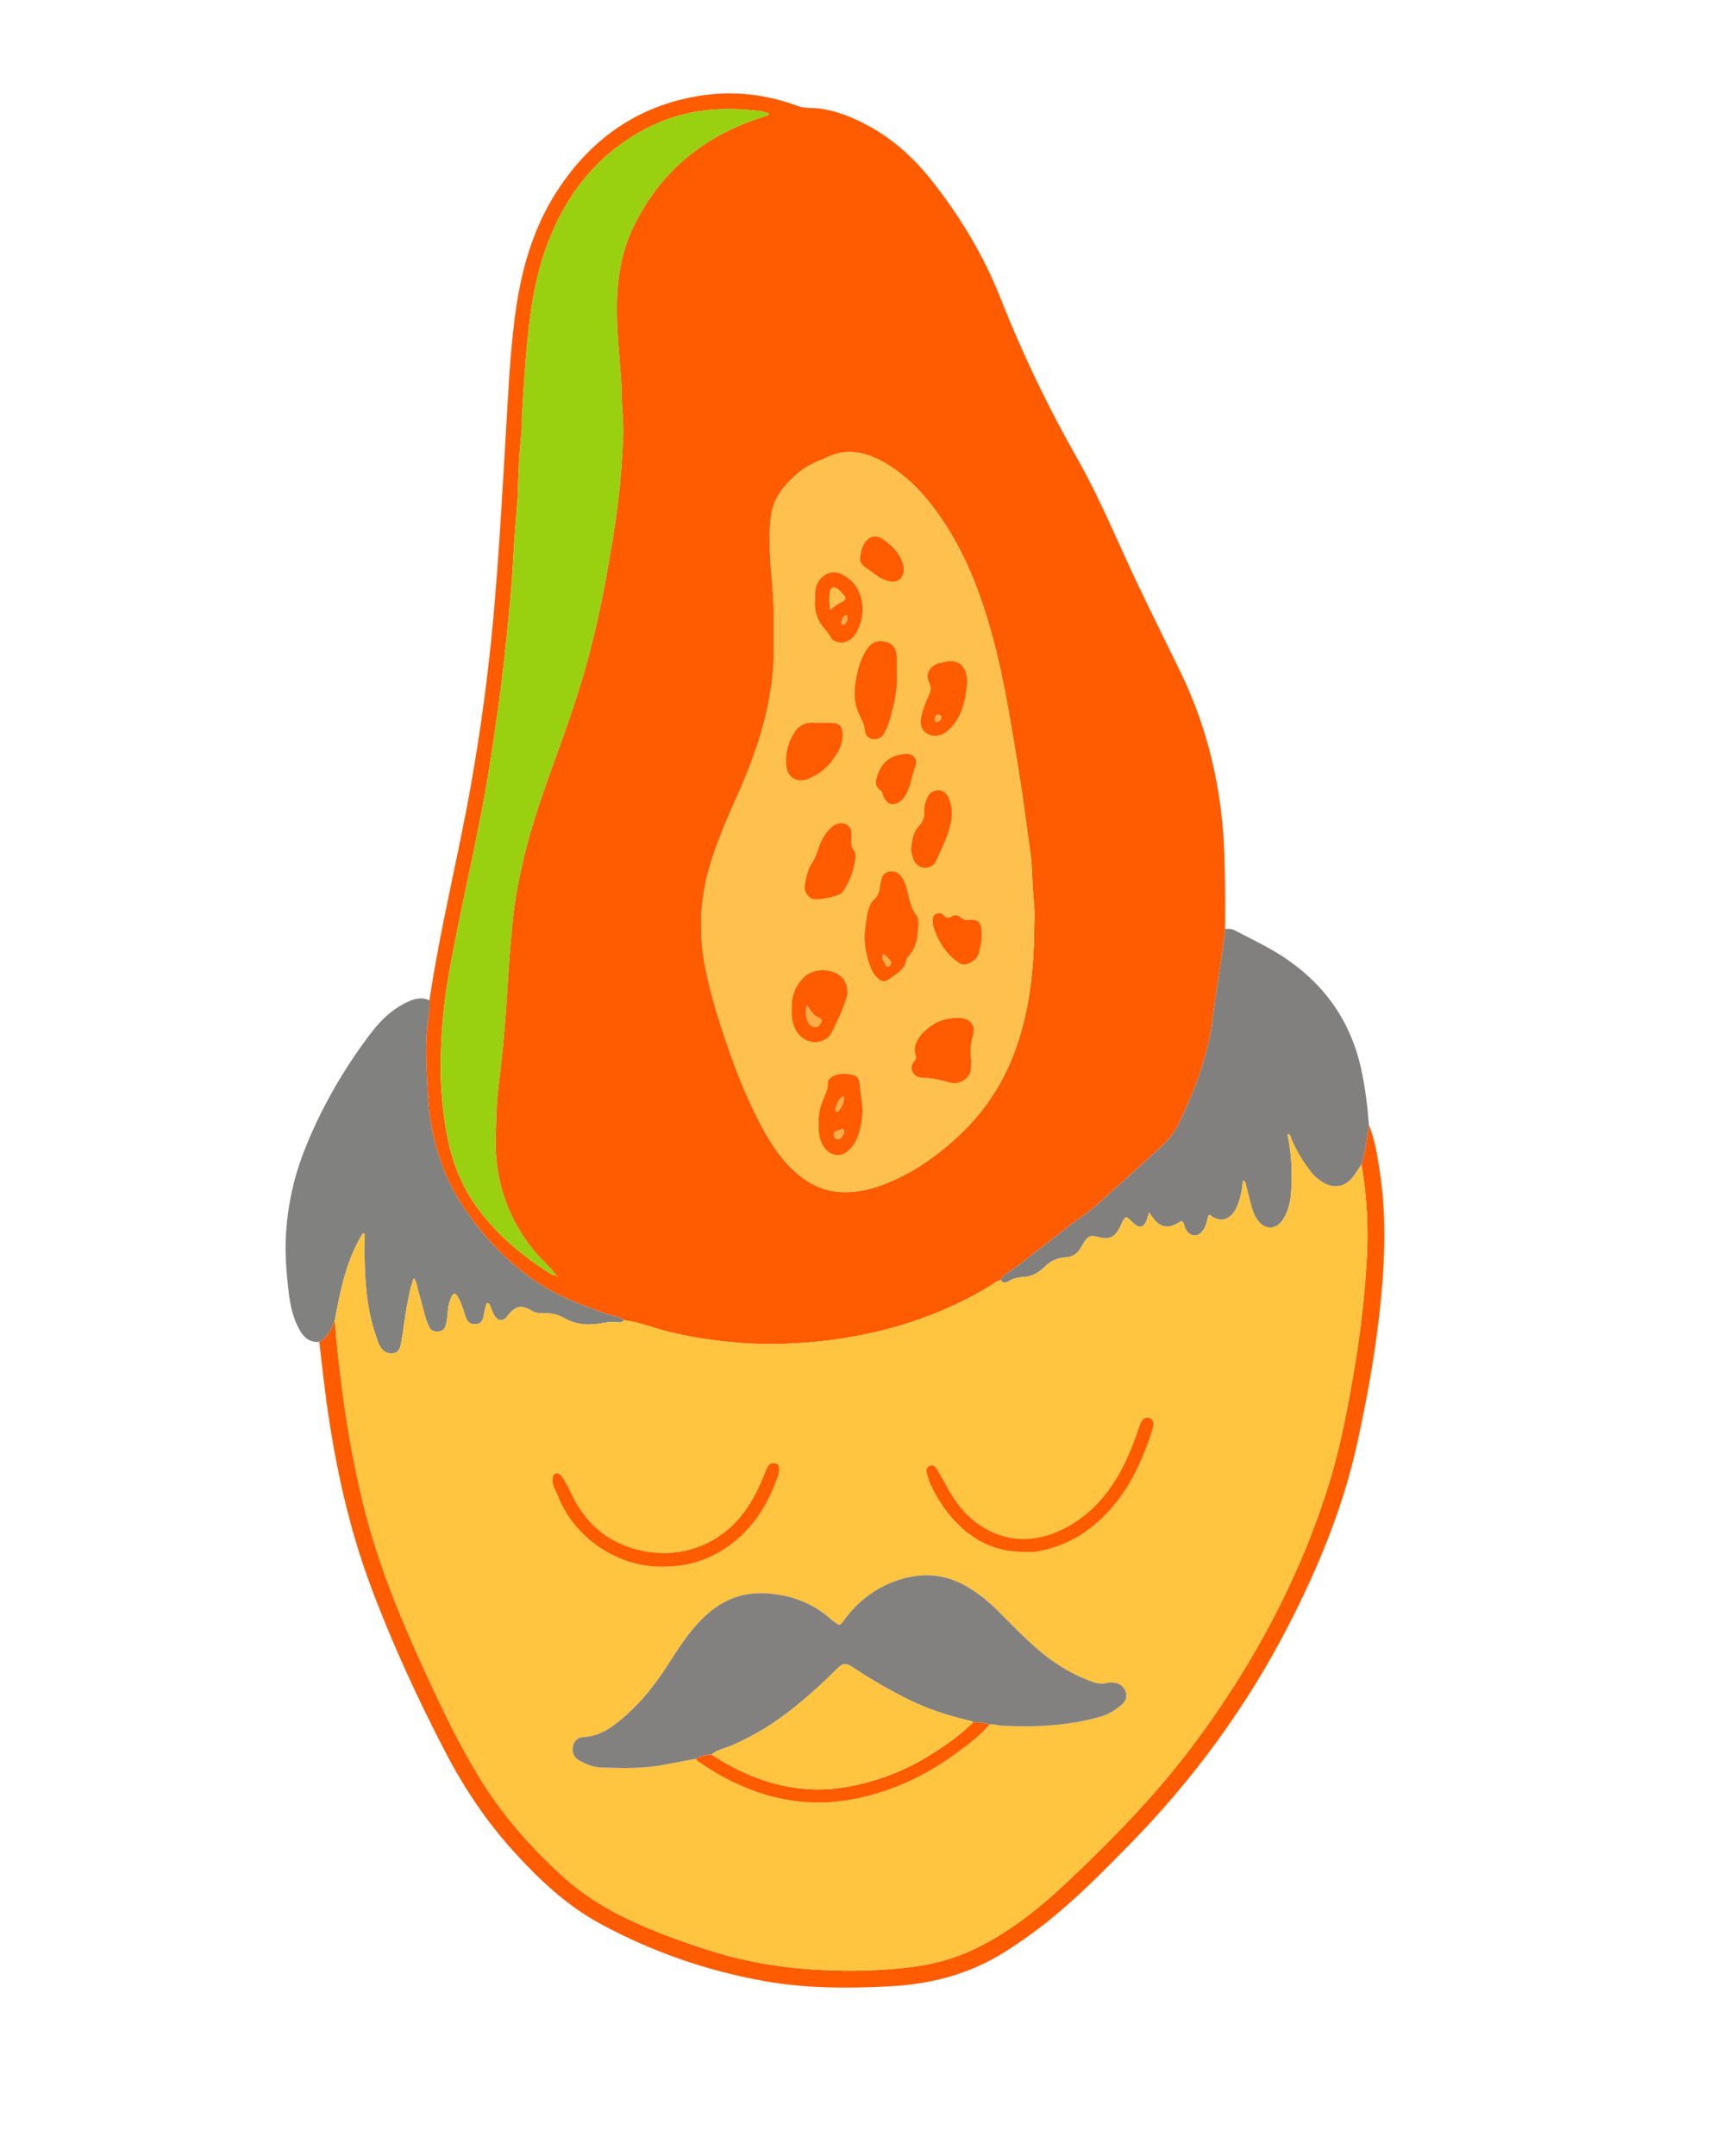 <svg xmlns="http://www.w3.org/2000/svg" id="Capa_1" data-name="Capa 1" viewBox="0 0 1133.66 1428.66"><defs><style>      .cls-1 {        fill: #9acf0f;      }      .cls-1, .cls-2, .cls-3, .cls-4, .cls-5, .cls-6, .cls-7, .cls-8, .cls-9, .cls-10, .cls-11 {        stroke-width: 0px;      }      .cls-2 {        fill: #ffc14d;      }      .cls-3 {        fill: #ffc04d;      }      .cls-4 {        fill: #828180;      }      .cls-5 {        fill: #99d00f;      }      .cls-6 {        fill: #ffc440;      }      .cls-7 {        fill: none;      }      .cls-8 {        fill: #81817f;      }      .cls-9 {        fill: #ffad44;      }      .cls-10 {        fill: #ff5b00;      }      .cls-11 {        fill: #81807f;      }    </style></defs><path class="cls-10" d="M284.72,662.96c7.05-47.68,18.92-94.42,27.35-141.83,6.54-36.82,11.57-73.83,14.95-111.08,3.76-41.42,5.99-82.93,8.44-124.44,1.47-24.94,2.64-49.9,5.77-74.72,3.82-30.27,11.64-59.25,28.59-85.05,22.94-34.91,54.65-56.72,96.37-62.7,21.13-3.03,41.87-.48,61.96,6.83,2.86,1.04,5.67,1.53,8.74,1.57,12.88.18,24.54,4.51,35.92,10.29,17.84,9.07,32.29,21.98,44.61,37.51,19.01,23.95,34.7,49.96,45.92,78.38,14.41,36.52,31.29,71.75,50.7,105.87,15.23,26.77,26.8,55.39,40.02,83.18,9.27,19.49,18.91,38.8,28.36,58.21,18.76,38.53,28,79.34,29.32,122.07.5,16.19.59,32.37.42,48.56-1.87,19.64-5.84,38.99-8.13,58.58-2.92,25.04-11.9,48.31-22.74,70.9-2.63,5.49-6.37,10.1-10.85,14.17-8.25,7.52-16.36,15.21-24.75,22.57-10.2,8.93-19.69,18.7-31.04,26.28-3.31,2.21-6.39,4.77-9.55,7.21-10.09,7.82-20.18,15.64-30.24,23.51-3.9,3.05-8.74,4.95-11.48,9.41-1.08.49-2.26.83-3.24,1.48-10.88,7.15-22.39,13.06-34.34,18.2-33.39,14.37-68.43,21.17-104.58,22.63-10.94.44-21.91.14-32.89-.78-14.94-1.26-29.65-3.49-44.2-6.97-10.26-2.46-20.09-6.59-30.64-7.93-1.15-1.24-2.72-1.73-4.24-2.1-9.14-2.28-17.82-5.86-26.57-9.26-14.08-5.47-27.06-13.01-38.68-22.55-14.74-12.1-27.14-26.3-37.66-42.38-12.23-18.7-18.78-39.05-21.67-60.96-1.18-8.95-1.28-17.94-1.75-26.9-.5-9.74-.61-19.52.27-29.33.55-6.12,1.98-12.22,1.53-18.44ZM368.85,845.11c.04.18.03.39.12.53.06.09.39.12.4.09.15-.34-.06-.54-.57-.58-4.75-6.16-10.77-11.16-15.61-17.28-14.29-18.05-22.47-38.32-24.26-61.35-.67-8.62-.1-17.11.04-25.68.19-11.82,1.89-23.48,3.19-35.14,1.71-15.26,2.98-30.57,3.9-45.85,1.04-17.12,2.18-34.2,3.99-51.26,1.48-13.89,4.2-27.56,7.46-41.11,7.16-29.75,18.47-58.14,28.53-86.94,5.73-16.39,10.95-32.94,15.29-49.74,3.94-15.24,7.3-30.62,10.12-46.11,3.22-17.64,6.31-35.28,8.42-53.1,1.65-13.88,2.6-27.78,3.25-41.72.47-10.21-1-20.33-1.12-30.51-.03-2.6-.06-5.2-.24-7.79-1.37-19.46-3.67-38.83-2.43-58.46.89-14.16,3.69-27.79,9.57-40.51,17.81-38.51,47.84-63.1,88.17-75.49,1.07-.33,2.46-.18,2.44-2.17-1.87-.44-3.77-1.07-5.73-1.31-12.3-1.49-24.56-1.97-36.97-.4-16.77,2.12-32.17,7.68-46.44,16.46-29.18,17.96-47.78,44.2-58.93,76.14-5.87,16.84-8.97,34.23-10.93,51.94-2.15,19.44-3.36,38.93-4.53,58.43-.2,3.39.11,6.82-.26,10.19-1.33,12.11-2,24.25-2.24,36.42-.03,1.4,0,2.8-.1,4.2-1.12,15.31-2.5,30.61-3.32,45.94-.64,11.95-1.71,23.89-2.87,35.77-1.88,19.21-3.85,38.43-6.49,57.58-2.07,15-4.3,29.98-6.7,44.92-3.04,18.87-6.76,37.64-10.7,56.35-5.59,26.51-11.34,52.98-16.02,79.67-3.01,17.13-4.5,34.4-5.07,51.72-.56,16.77.74,33.53,3.54,50.07,2.92,17.25,8.49,33.6,18.49,48.24,13.44,19.67,31.19,34.61,51.17,47.14,1.05.66,2.18.98,3.42.7ZM685.71,611.21c.64-7.53-.93-18.25-1.33-29.01-.23-6.17-.54-12.38-1.44-18.47-1.94-13-3.53-26.04-5.45-39.04-2.73-18.52-5.91-36.97-9.13-55.4-2.78-15.88-6.16-31.68-10.36-47.28-7.94-29.49-18.8-57.67-36.84-82.61-9.2-12.71-19.94-23.94-33.56-32.06-13.01-7.75-26.44-11.12-40.81-3.57-.71.37-1.45.69-2.2.96-10.49,3.75-18.81,10.58-25.61,19.09-3.57,4.47-6.24,9.79-7.36,15.56-1.46,7.48-1.26,15.09-1.24,22.68.03,10.98,1.5,21.87,2.15,32.81.74,12.56.34,25.18.43,37.77.07,10.21-1.18,20.31-3,30.31-4.13,22.71-12.05,44.19-21.5,65.19-6.54,14.55-12.84,29.22-17.52,44.52-7.04,22.99-8,46.2-3.16,69.73,3.34,16.24,8.17,32.03,13.47,47.73,6.72,19.9,14.43,39.36,24.46,57.82,6.31,11.61,13.73,22.47,24.13,30.96,8.47,6.91,17.96,10.84,29.03,11.16,10.02.29,19.41-2.11,28.55-5.73,18.25-7.22,34.03-18.39,48.27-31.68,18.3-17.08,31.26-37.74,39.06-61.53,8.16-24.88,10.89-50.57,10.98-79.91Z"></path><path class="cls-8" d="M284.72,662.96c.46,6.22-.97,12.32-1.53,18.44-.89,9.81-.78,19.6-.27,29.33.46,8.96.56,17.94,1.75,26.9,2.89,21.91,9.44,42.25,21.67,60.96,10.51,16.08,22.92,30.28,37.66,42.38,11.62,9.54,24.6,17.07,38.68,22.55,8.75,3.4,17.43,6.98,26.57,9.26,1.52.38,3.09.87,4.24,2.1-.99,1.7-2.57,1.61-4.21,1.43-2.99-.32-5.98-.19-8.93.39-9.03,1.77-17.83,1.64-26.1-3.04-3.91-2.21-8.05-3.39-12.58-3.32-3.22.05-6.68-.03-9.34-1.72-6.67-4.22-11.26-2.69-15.87,3.47-3.25,4.36-6.63,3.53-9.3-1.22-.77-1.37-1.08-3-1.77-4.43-.54-1.12-.53-2.87-2.8-2.78-1.03,2.96-1.47,6.07-2.11,9.16-.55,2.66-2.1,4.73-5.3,4.81-2.94.08-5.03-1.17-6.14-3.85-.68-1.65-1.12-3.41-1.67-5.12-1.1-3.43-2.39-6.78-4.29-9.86-1.23-1.99-2.53-1.81-3.51.13-1.73,3.43-2.59,7.14-2.76,10.94-.13,2.82-.62,5.56-1.25,8.27-.61,2.6-2.33,4.1-5.06,4.32-2.61.21-4.8-.49-5.96-3.03-.91-1.99-1.81-4.01-2.41-6.1-1.65-5.75-3.01-11.58-4.75-17.3-.86-2.83-.87-6.01-3.05-8.93-.84,2.57-1.69,4.6-2.16,6.72-1.73,7.78-3.24,15.6-4.26,23.51-.61,4.73-1.38,9.46-2.32,14.14-.53,2.61-1.73,4.96-4.86,5.37-3.24.43-5.98-.56-7.87-3.25-1.02-1.45-1.87-3.1-2.45-4.78-1.43-4.15-2.84-8.31-3.93-12.56-3.19-12.42-4.18-25.14-4.68-37.89-.27-6.9-.05-13.82-.05-20.73-.42-.07-.85-.14-1.27-.21-10.87,17.71-14.88,37.72-18.55,57.84-2.35,5.46-4.44,11.1-10.24,14.05-6.53.58-10.45-3.05-13.32-8.33-3.99-7.32-5.84-15.34-6.84-23.47-1.68-13.68-2.82-27.38-1.85-41.24,1.3-18.5,5.18-36.3,11.99-53.56,10.85-27.52,25.35-52.95,43.11-76.56,4.22-5.6,8.8-10.87,14.32-15.27,3.78-3.01,7.84-5.49,12.28-7.4,4.4-1.89,8.78-2.65,13.32-.54Z"></path><path class="cls-11" d="M663.37,848.25c2.74-4.46,7.59-6.36,11.49-9.4,10.06-7.86,20.15-15.68,30.24-23.51,3.15-2.44,6.24-5,9.55-7.21,11.35-7.59,20.84-17.35,31.04-26.28,8.4-7.35,16.5-15.05,24.75-22.57,4.47-4.07,8.21-8.68,10.85-14.17,10.84-22.59,19.82-45.86,22.74-70.9,2.29-19.6,6.26-38.94,8.13-58.58,2.21-.13,4.37-.13,6.42.95,8.3,4.38,16.8,8.41,24.91,13.11,31.36,18.15,51.77,44.4,59.25,80.3,2.45,11.77,3.94,23.6,4.79,35.56-1.16,8.81-2.31,17.63-4.92,26.17-1.78,2.64-3.44,5.37-5.35,7.91-5.38,7.15-12.99,8.56-20.54,3.81-2.53-1.59-4.93-3.39-6.84-5.77-5.52-6.89-10.14-14.32-13.6-22.46-.59-1.38-.61-3.11-2.4-3.9-.05.67-.23,1.29-.11,1.84,2.67,11.99,2.85,24.15,2.22,36.32-.35,6.83-1.84,13.49-5.76,19.25-4.39,6.45-11.86,6.46-16.35.1-1.96-2.77-3.39-5.88-4.24-9.2-1.23-4.83-2.44-9.66-3.66-14.48-.28-1.09-.14-2.5-2.04-2.53-.37,6-1.58,11.81-4.01,17.35-3.22,7.35-10.04,11.52-17.69,5.29-.18-.14-.67.1-1.09.18-.85,3.24-1.35,6.65-3.26,9.52-3.65,5.47-9.19,5.04-12.08-.86-.77-1.57-.6-3.62-2.64-4.89-3.55,2.2-7.3,4.64-11.97,3.32-4.52-1.27-6.68-5.28-9.47-8.94-.52,1.87-.79,3.24-1.28,4.54-2.21,5.84-5.16,6.41-9.67,1.92-4.4-4.38-4.55-4.36-7.29,1.06-.45.89-.85,1.8-1.32,2.69-3.46,6.54-7.01,8.06-14.15,6.06-4.91-1.38-6.73-.69-9.44,3.62-.64,1.01-1.24,2.05-1.82,3.1-2.28,4.16-5.56,6.5-10.5,6.78-4.87.28-9.2,2.02-12.91,5.53-3.92,3.71-8.29,7.05-14.03,7.36-3.86.21-7.48.87-10.81,2.98-1.88,1.19-3.79,1.27-5.15-.95Z"></path><path class="cls-10" d="M902.62,771.71c2.61-8.54,3.76-17.35,4.92-26.17,3.97,9.92,5.63,20.39,7.22,30.85,4.14,27.27,3.56,54.65,1.01,81.99-3.09,33.09-8.84,65.76-16,98.21-9.33,42.3-25.65,81.92-45.38,120.3-27.64,53.78-62.91,102.02-105.18,145.18-17.63,18-35.32,35.96-55.07,51.72-9.08,7.24-18.54,13.92-28.38,20.09-23.14,14.5-48.62,21.11-75.62,22.52-27.61,1.44-55.23,1.48-82.56-3.31-38.49-6.75-75.03-19.45-109.42-38.03-22.46-12.14-40.76-29.42-57.76-48.19-17.97-19.84-32.74-41.9-45.05-65.59-18.64-35.86-35.58-72.51-49.69-110.4-14.58-39.17-23.34-79.76-29.09-121.05-1.88-13.46-3.26-27-4.86-40.5,5.8-2.94,7.89-8.59,10.24-14.05,1.44,18.49,3.59,36.88,6.16,55.26,2.93,20.95,6.89,41.69,11.71,62.26,6.25,26.68,15.2,52.5,25.6,77.84,6.9,16.82,14.47,33.34,22.16,49.81,9.05,19.38,18.65,38.48,29.74,56.8,15.04,24.82,33.92,46.43,55.29,65.9,13.08,11.91,27.93,21.36,43.89,28.91,17.89,8.46,36.5,15.09,55.38,21.05,26.29,8.3,53.24,12.02,80.66,12.8,16.77.48,33.51-.1,50.22-2.08,15.22-1.8,29.78-5.58,43.57-12.25,22.55-10.91,42-26.27,60.09-43.25,18.36-17.23,36.23-35,53.15-53.69,16.12-17.8,30.93-36.64,44.61-56.31,33.03-47.53,59.26-98.53,76.58-153.91,6.56-20.97,10.96-42.47,14.86-64.06,3.12-17.25,5.8-34.57,7.7-52.03,1.4-12.9,2.52-25.8,3.05-38.74.79-19.39-.45-38.7-3.75-57.86Z"></path><path class="cls-6" d="M902.62,771.71c3.3,19.15,4.54,38.46,3.75,57.86-.52,12.94-1.65,25.85-3.05,38.74-1.9,17.45-4.58,34.78-7.7,52.03-3.9,21.59-8.3,43.09-14.86,64.06-17.31,55.38-43.55,106.38-76.58,153.91-13.67,19.67-28.49,38.51-44.61,56.31-16.93,18.69-34.79,36.47-53.15,53.69-18.09,16.97-37.54,32.34-60.09,43.25-13.79,6.67-28.35,10.45-43.57,12.25-16.71,1.98-33.45,2.56-50.22,2.08-27.42-.78-54.38-4.5-80.66-12.8-18.88-5.96-37.49-12.59-55.38-21.05-15.96-7.54-30.81-16.99-43.89-28.91-21.37-19.47-40.26-41.08-55.29-65.9-11.1-18.32-20.7-37.43-29.74-56.8-7.69-16.46-15.26-32.99-22.16-49.81-10.4-25.34-19.35-51.16-25.6-77.84-4.82-20.57-8.77-41.31-11.71-62.26-2.57-18.37-4.72-36.77-6.16-55.26,3.67-20.12,7.68-40.12,18.55-57.83.42.07.85.14,1.27.21,0,6.91-.22,13.83.05,20.73.5,12.75,1.49,25.47,4.68,37.89,1.09,4.24,2.5,8.41,3.93,12.56.58,1.68,1.42,3.33,2.45,4.78,1.89,2.69,4.63,3.67,7.87,3.25,3.13-.41,4.34-2.76,4.86-5.37.94-4.68,1.71-9.4,2.32-14.14,1.02-7.91,2.54-15.73,4.26-23.51.47-2.12,1.32-4.16,2.16-6.72,2.17,2.92,2.19,6.1,3.05,8.93,1.73,5.72,3.1,11.55,4.75,17.3.6,2.09,1.5,4.11,2.41,6.1,1.16,2.53,3.35,3.24,5.96,3.03,2.73-.22,4.46-1.72,5.06-4.32.63-2.71,1.12-5.45,1.25-8.27.18-3.8,1.04-7.52,2.76-10.94.98-1.94,2.28-2.12,3.51-.13,1.9,3.08,3.19,6.43,4.29,9.86.55,1.71.99,3.47,1.67,5.12,1.11,2.68,3.19,3.93,6.14,3.85,3.2-.08,4.75-2.15,5.3-4.81.64-3.09,1.08-6.2,2.11-9.16,2.27-.09,2.26,1.66,2.8,2.78.68,1.43,1,3.06,1.77,4.43,2.67,4.75,6.04,5.58,9.3,1.22,4.61-6.17,9.2-7.69,15.87-3.47,2.66,1.68,6.12,1.77,9.34,1.72,4.52-.07,8.67,1.11,12.58,3.32,8.27,4.67,17.07,4.81,26.1,3.04,2.95-.58,5.93-.72,8.93-.39,1.64.18,3.22.27,4.21-1.43,10.55,1.34,20.38,5.47,30.64,7.93,14.56,3.48,29.27,5.71,44.2,6.97,10.98.93,21.95,1.22,32.89.78,36.14-1.46,71.18-8.26,104.58-22.63,11.95-5.14,23.46-11.06,34.34-18.2.98-.64,2.16-.99,3.24-1.48,1.36,2.21,3.27,2.13,5.15.94,3.33-2.1,6.95-2.77,10.81-2.98,5.73-.31,10.11-3.65,14.03-7.36,3.71-3.51,8.04-5.25,12.91-5.53,4.93-.28,8.22-2.62,10.5-6.78.57-1.05,1.18-2.09,1.82-3.1,2.72-4.31,4.54-5,9.44-3.62,7.14,2,10.7.48,14.15-6.06.47-.88.87-1.8,1.32-2.69,2.74-5.42,2.89-5.44,7.29-1.06,4.51,4.49,7.46,3.92,9.67-1.92.49-1.29.76-2.67,1.28-4.54,2.79,3.66,4.95,7.67,9.47,8.94,4.67,1.31,8.42-1.12,11.97-3.32,2.05,1.26,1.87,3.32,2.64,4.89,2.9,5.9,8.44,6.33,12.08.86,1.92-2.87,2.42-6.29,3.26-9.52.42-.08.92-.32,1.09-.18,7.65,6.23,14.47,2.06,17.69-5.29,2.43-5.54,3.63-11.35,4.01-17.35,1.9.04,1.77,1.44,2.04,2.53,1.22,4.83,2.43,9.66,3.66,14.48.85,3.33,2.28,6.43,4.24,9.2,4.49,6.36,11.96,6.36,16.35-.1,3.91-5.76,5.41-12.42,5.76-19.25.63-12.17.45-24.33-2.22-36.32-.12-.55.06-1.17.11-1.84,1.79.79,1.81,2.52,2.4,3.9,3.46,8.14,8.08,15.57,13.6,22.46,1.9,2.38,4.31,4.17,6.84,5.77,7.54,4.74,15.16,3.34,20.54-3.81,1.91-2.54,3.57-5.27,5.35-7.91ZM655.96,1142.88c2.84-.43,5.53.71,8.3.84,22.04,1.03,43.92.18,65.3-5.99,5.26-1.52,9.88-4.33,13.98-7.91,2.54-2.22,3.95-5.08,2.7-8.58-1.26-3.52-3.84-5.56-7.54-5.99-1.57-.18-3.27-.29-4.78.1-4.35,1.12-8.36-.1-12.24-1.62-12.18-4.79-23.14-11.58-33.11-20.1-9.9-8.46-18.79-17.92-28.03-27.04-5.44-5.37-11.38-10.04-17.83-14.07-15.89-9.91-32.61-10.87-49.94-4.37-13.67,5.13-24.63,13.8-33.18,25.6-2.82,3.88-2.85,3.86-6.9.82-.48-.36-1.01-.66-1.45-1.06-9.57-8.71-20.89-14.13-33.49-16.35-12.56-2.21-25.03-1.84-36.8,4.26-9.45,4.9-16.77,12.15-23.3,20.31-5.75,7.18-10.59,15.01-15.6,22.71-7.54,11.61-15.97,22.49-26.32,31.73-8.38,7.49-17.03,14.53-29.14,15.09-3.85.18-6.21,2.97-6.85,6.52-.68,3.77.99,7.41,4.94,9.37,4.28,2.13,8.76,4.11,13.62,4.27,13.97.45,27.95.86,41.8-1.81,7.03-1.36,14.08-2.65,21.12-3.97.75,1.25,1.99,1.9,3.15,2.7,10.55,7.29,21.79,13.28,33.76,17.88,23.93,9.2,48.46,10.76,73.37,4.95,23.02-5.37,43.94-15.47,62.88-29.55,7.65-5.69,15.43-11.28,21.58-18.73ZM678.12,1028.46c2.79,0,5.65.38,8.37-.06,21.99-3.52,39.26-15,53.02-32.08,11.43-14.19,18.6-30.62,24.19-47.8.49-1.5.81-3.09.93-4.66.16-1.97-.69-3.47-2.72-4.12-2.03-.66-3.55.21-4.71,1.7-1.11,1.43-1.56,3.19-2.15,4.9-4.01,11.5-8.35,22.86-14.76,33.31-9.63,15.72-22.2,28.22-39.35,35.48-17.98,7.6-35.39,6.43-51.75-4.64-9.31-6.3-15.84-15.07-21.21-24.78-2.32-4.19-4.64-8.38-7.12-12.47-.98-1.62-2.61-2.67-4.6-1.75-1.85.86-2.47,2.5-1.89,4.49.61,2.1,1.05,4.28,1.92,6.27,5.02,11.47,11.87,21.66,21.18,30.17,11.54,10.56,25.04,16.02,40.66,16.04ZM439.34,1038.3c22.62.21,40.07-8.86,52.98-21.39,11.03-10.71,18.36-24.01,23.38-38.55.53-1.54.81-3.07.77-4.69-.04-1.65-.06-3.37-2.11-3.76-1.78-.34-3.75-.45-4.87,1.33-1.05,1.67-1.87,3.52-2.59,5.37-3.16,8.22-6.98,16.06-11.99,23.37-17.92,26.14-49.3,35.63-78.77,25.1-16.27-5.81-28.18-17.03-36.02-32.47-2.35-4.63-4.4-9.41-7.41-13.67-1.08-1.52-2.37-3.05-4.38-2.35-2.05.71-1.89,2.75-1.94,4.59-.12,3.82,2.14,6.79,3.43,10.1,11.1,28.55,40.21,47.48,69.52,47.03Z"></path><path class="cls-2" d="M685.71,611.21c-.09,29.34-2.82,55.03-10.98,79.91-7.8,23.79-20.76,44.45-39.06,61.53-14.24,13.29-30.02,24.45-48.27,31.68-9.14,3.62-18.53,6.02-28.55,5.73-11.07-.33-20.55-4.25-29.03-11.16-10.41-8.49-17.82-19.35-24.13-30.96-10.03-18.46-17.75-37.92-24.46-57.82-5.3-15.7-10.13-31.49-13.47-47.73-4.83-23.53-3.87-46.73,3.16-69.73,4.68-15.31,10.97-29.97,17.52-44.52,9.44-20.99,17.36-42.47,21.5-65.19,1.82-10,3.07-20.1,3-30.31-.09-12.59.31-25.22-.43-37.77-.64-10.93-2.11-21.82-2.15-32.81-.02-7.58-.22-15.19,1.24-22.68,1.12-5.77,3.79-11.09,7.36-15.56,6.81-8.51,15.13-15.34,25.61-19.09.75-.27,1.49-.59,2.2-.96,14.37-7.55,27.8-4.17,40.81,3.57,13.63,8.12,24.37,19.35,33.56,32.06,18.05,24.94,28.9,53.12,36.84,82.61,4.2,15.6,7.58,31.39,10.36,47.28,3.22,18.43,6.4,36.87,9.13,55.4,1.91,13,3.51,26.04,5.45,39.04.91,6.1,1.21,12.3,1.44,18.47.4,10.76,1.98,21.48,1.33,29.01ZM608.72,614.95c.47-3.1.36-6.49-1.41-8.73-4.3-5.46-4.52-12.11-6.43-18.27-.41-1.33-.87-2.66-1.47-3.91-2.44-5.1-5.47-7.14-9.58-6.52-3.7.55-5.53,3.08-6.26,8.99-.47,3.8-1.25,7.28-4.45,9.97-1.61,1.35-2.42,3.54-3.17,5.67-1.42,4.01-1.63,8.16-2.25,12.29-1.38,9.15.14,17.82,3.32,26.32,1.13,3.01,2.72,5.76,5.25,7.89,2.25,1.89,4.38,2.29,6.98.45,5.02-3.55,10.77-6.35,11.75-13.44.1-.69.83-1.35,1.36-1.93,4.92-5.33,6.02-11.94,6.36-18.77ZM594.48,445.7c0-4.14.22-7.95-.05-11.71-.39-5.27-3.62-8.22-8.77-8.96-5.3-.76-8.79,1.71-11.4,5.91-2.54,4.09-4.34,8.54-5.47,13.2-2.32,9.58-3.78,19.18.47,28.65,1.69,3.76,3.82,7.24,4.15,11.62.2,2.73,2.14,5.21,5.46,5.52,3.06.28,5.53-.94,7.06-3.56,1.3-2.23,2.62-4.55,3.32-7.01,3.17-11.11,6.2-22.26,5.24-33.66ZM643.89,702.91c-.89-5.2-.59-11.09,1.24-17.13,1.82-6.04-1.95-10.65-8.21-11.07-9.46-.64-17.72,2.46-24.38,9.11-4.32,4.32-7.59,9.39-5.4,16.03.55,1.67-.32,2.66-1.22,3.71-3.95,4.64.01,10.65,5.3,10.66,6.49.01,12.55,1.67,18.71,3.27,5.03,1.3,9.65-.84,12.48-4.98,1.86-2.72,1.13-5.77,1.48-9.6ZM524.87,668.92c-.35,4.51.32,9.38,2.77,13.92,5.34,9.89,19.42,10.73,24.18.65,3.41-7.24,7.2-14.52,9.35-22.37.21-.77.59-1.53.61-2.3.16-5.03-1.09-9.57-5.39-12.61-7-4.94-18.1-4.03-23.66,1.66-5.73,5.88-8.2,12.53-7.87,21.05ZM542.76,744.34c-.11,4.73.06,9.29,2.13,13.58,3.51,7.26,12.09,11.33,19.29,2.98,1.32-1.53,2.47-3.11,3.36-4.93,2.57-5.29,3.59-10.94,4.15-16.74.66-6.85-1.29-13.47-1.65-20.24-.13-2.5-1-5.63-3.79-6.36-4.83-1.27-9.86-1.78-14.5.93-1.59.93-2.95,2.37-2.87,4.31.15,4-1.7,7.37-3.13,10.84-2.1,5.07-3.26,10.26-2.98,15.64ZM564.51,555.31c-.16-1.87.34-4.12-.71-6.17-2.16-4.24-8.01-4.86-12.34-1.15-4.18,3.59-6.77,8.31-8.61,13.44-1.28,3.56-2.3,7.25-4.47,10.39-2.92,4.24-3.76,9.18-4.8,14-.93,4.31,1.19,8.12,4.94,9.88,2.86,1.34,17.36-1.55,19.51-3.9.4-.44.78-.9,1.12-1.4,3.86-5.68,6.32-11.98,7.51-18.7.47-2.68,1.15-5.82-.58-8.16-1.89-2.56-1.79-5.15-1.58-8.24ZM641.12,453.08c0-1.2.13-2.41-.02-3.59-.8-6.48-4.4-13.11-14.31-10.91-1.94.43-3.93.8-5.76,1.52-5.19,2.06-7.61,7.28-5.11,12.13,1.61,3.11,1.2,5.56-.13,8.44-2.25,4.89-4.13,9.94-5.21,15.24-1.39,6.81,2.86,11.86,9.68,11.72,3.41-.07,6.1-1.47,8.54-3.72,9.01-8.33,11.29-19.32,12.31-30.82ZM544.13,478.99v-.03c-1.79,0-3.59.08-5.38-.01-5.34-.27-9.4,2.22-12.09,6.44-4.41,6.91-6.34,14.63-5.28,22.84.97,7.47,7.62,10.96,14.64,7.93,5.77-2.49,10.86-5.99,14.75-10.92,4.35-5.51,8.23-11.3,7.85-18.86-.26-5.14-2.05-7.1-7.31-7.37-2.39-.12-4.78-.02-7.18-.02ZM540.31,397.84c-.53,4.27.47,8.96,2.53,13.3,2.09,4.42,6.19,7.56,8.33,12.04.37.78,1.5,1.28,2.38,1.71,5.38,2.59,11.32.03,14.66-6.4,3.31-6.39,4.48-13.31,3.14-20.28-1.54-7.99-5.99-14.26-13.61-17.78-4.87-2.25-9.22-1.22-13.08,2.45-4.2,3.99-4.47,9.08-4.35,14.96ZM604.07,561.79c-.29,2.28.41,4.36,1.04,6.48,1.12,3.77,3.26,6.35,7.38,6.83,4.21.49,6.98-1.69,8.51-5.24,3.86-8.92,8.56-17.47,9.88-27.43.67-5.07-.2-9.44-2.09-13.86-1.28-3-3.63-4.92-6.93-4.83-3.48.09-6,2.07-7.32,5.3-1.14,2.77-2.06,5.73-1.86,8.7.27,3.9-.93,7.09-3.53,9.77-3.91,4.03-4.47,9.17-5.09,14.3ZM650.77,620.26c0-1.05.02-1.85,0-2.65-.23-6.64-2.57-8.72-9.28-7.88-1.89.24-2.97-.67-4.27-1.58-1.84-1.29-3.9-2.51-6.05-.94-2.24,1.63-3.77,1.26-5.57-.71-1.25-1.36-3.21-1.75-5.01-.92-2.17,1-2.33,3.06-2.25,5.12.04.99.08,2.02.36,2.96,2.96,10.06,8.34,18.47,17.04,24.55,1.53,1.07,3.06,1.34,5.04.78,4.48-1.25,7.47-3.93,8.41-8.38.74-3.48,1.83-6.96,1.58-10.36ZM600.55,499.53c-7.54.88-14.52,3.04-18.33,12.95-1.72,4.46-3.01,8.21,1.76,11.56.96.68,1.17,2.45,1.68,3.74,2.15,5.5,6.71,6.83,11.32,3.24,3.13-2.44,4.59-5.95,5.87-9.56,1.61-4.51,2.31-9.26,4.08-13.75,1.81-4.59-1.24-8.19-6.37-8.17ZM570.16,369.94c-.37,2.22,1.18,4.57,3.88,6.4,2.64,1.79,5.26,3.6,7.81,5.51,2.3,1.72,4.95,2.68,7.63,3.35,5.27,1.33,9.12-1.51,9.61-6.87.17-1.8-.08-3.54-.69-5.3-2.42-6.94-7.43-11.84-13.19-15.81-4.43-3.05-9.47-1.69-11.99,2.53-1.64,2.73-2.72,5.76-3.08,10.19Z"></path><path class="cls-5" d="M368.85,845.11c-1.25.28-2.37-.05-3.42-.7-19.99-12.53-37.73-27.47-51.17-47.14-10-14.64-15.58-30.99-18.49-48.24-2.8-16.54-4.09-33.3-3.54-50.07.57-17.33,2.07-34.59,5.07-51.72,4.68-26.69,10.43-53.16,16.02-79.67,3.95-18.71,7.67-37.48,10.7-56.35,2.4-14.94,4.63-29.92,6.7-44.92,2.64-19.15,4.62-38.37,6.49-57.58,1.16-11.88,2.23-23.81,2.87-35.77.82-15.33,2.2-30.62,3.32-45.94.1-1.39.07-2.8.1-4.2.24-12.17.91-24.31,2.24-36.42.37-3.36.06-6.8.26-10.19,1.17-19.5,2.37-38.99,4.53-58.43,1.96-17.71,5.06-35.1,10.93-51.94,11.15-31.95,29.75-58.19,58.93-76.14,14.27-8.78,29.67-14.34,46.44-16.46,12.42-1.57,24.67-1.1,36.97.4,1.95.24,3.86.87,5.73,1.31.02,1.99-1.37,1.84-2.44,2.17-40.33,12.39-70.35,36.97-88.17,75.49-5.88,12.72-8.68,26.35-9.57,40.51-1.24,19.62,1.06,39,2.43,58.46.18,2.59.21,5.19.24,7.79.12,10.18,1.59,20.3,1.12,30.51-.64,13.94-1.6,27.84-3.25,41.72-2.11,17.82-5.2,35.47-8.42,53.1-2.83,15.49-6.19,30.87-10.12,46.11-4.34,16.8-9.56,33.35-15.29,49.74-10.06,28.8-21.37,57.19-28.53,86.94-3.26,13.55-5.99,27.22-7.46,41.11-1.81,17.05-2.96,34.14-3.99,51.26-.92,15.28-2.2,30.59-3.9,45.85-1.3,11.66-3,23.32-3.19,35.14-.14,8.56-.71,17.06-.04,25.68,1.79,23.03,9.97,43.3,24.26,61.35,4.85,6.12,10.86,11.12,15.61,17.28l.04-.04Z"></path><path class="cls-1" d="M368.81,845.15c.51.04.72.24.57.58-.01.03-.34,0-.4-.09-.1-.14-.09-.35-.12-.53,0,0-.04.04-.04.04Z"></path><path class="cls-4" d="M461.23,1165.63c-7.04,1.32-14.09,2.61-21.12,3.97-13.85,2.67-27.83,2.26-41.8,1.81-4.86-.16-9.34-2.14-13.62-4.27-3.95-1.96-5.62-5.59-4.94-9.37.64-3.55,3-6.34,6.85-6.52,12.11-.56,20.76-7.6,29.14-15.09,10.35-9.24,18.77-20.12,26.32-31.73,5-7.7,9.85-15.52,15.6-22.71,6.53-8.16,13.85-15.4,23.3-20.31,11.78-6.11,24.25-6.48,36.8-4.26,12.6,2.22,23.91,7.65,33.49,16.35.44.4.97.7,1.45,1.06,4.05,3.04,4.09,3.07,6.9-.82,8.55-11.79,19.51-20.47,33.18-25.6,17.33-6.5,34.06-5.54,49.94,4.37,6.45,4.03,12.39,8.7,17.83,14.07,9.24,9.12,18.13,18.59,28.03,27.04,9.97,8.52,20.93,15.32,33.11,20.1,3.88,1.52,7.89,2.75,12.24,1.62,1.5-.39,3.2-.28,4.78-.1,3.7.43,6.28,2.47,7.54,5.99,1.25,3.49-.16,6.36-2.7,8.58-4.1,3.57-8.72,6.39-13.98,7.91-21.38,6.17-43.26,7.01-65.3,5.99-2.77-.13-5.46-1.27-8.3-.84-3.53-1.05-7.09-1.76-10.8-1.36-.85-.99-2.07-1.07-3.23-1.34-13.62-3.19-26.84-7.48-39.42-13.72-12.34-6.12-24.27-12.92-35.74-20.55-6.45-4.29-7.58-4.29-12.79.98-7.99,8.09-16.47,15.64-25.22,22.88-13.27,10.98-27.64,20.15-43.53,26.98-4.52,1.94-9.58,2.79-13.51,6.08-3.76-.04-7.18,1.18-10.5,2.8Z"></path><path class="cls-10" d="M678.12,1028.46c-15.62-.02-29.12-5.49-40.66-16.04-9.31-8.51-16.15-18.7-21.18-30.17-.87-1.99-1.32-4.17-1.92-6.27-.57-1.99.04-3.63,1.89-4.49,1.98-.92,3.62.13,4.6,1.75,2.48,4.09,4.8,8.28,7.12,12.47,5.38,9.72,11.9,18.49,21.21,24.78,16.36,11.06,33.78,12.24,51.75,4.64,17.15-7.25,29.72-19.76,39.35-35.48,6.41-10.46,10.75-21.81,14.76-33.31.59-1.7,1.04-3.47,2.15-4.9,1.16-1.49,2.68-2.36,4.71-1.7,2.03.66,2.87,2.15,2.72,4.12-.12,1.57-.44,3.16-.93,4.66-5.59,17.18-12.76,33.6-24.19,47.8-13.76,17.08-31.03,28.57-53.02,32.08-2.72.44-5.58.06-8.37.06Z"></path><path class="cls-10" d="M439.34,1038.3c-29.31.45-58.42-18.48-69.52-47.03-1.29-3.32-3.55-6.28-3.43-10.1.06-1.84-.1-3.88,1.94-4.59,2.01-.7,3.3.83,4.38,2.35,3.02,4.26,5.06,9.05,7.41,13.67,7.84,15.44,19.75,26.65,36.02,32.47,29.47,10.53,60.85,1.04,78.77-25.1,5.01-7.3,8.83-15.14,11.99-23.37.71-1.85,1.53-3.7,2.59-5.37,1.12-1.78,3.09-1.67,4.87-1.33,2.05.4,2.07,2.12,2.11,3.76.04,1.62-.24,3.15-.77,4.69-5.01,14.54-12.35,27.84-23.38,38.55-12.91,12.53-30.36,21.6-52.98,21.39Z"></path><path class="cls-10" d="M645.15,1141.52c3.71-.41,7.27.31,10.8,1.36-6.15,7.44-13.93,13.04-21.58,18.73-18.95,14.09-39.86,24.18-62.88,29.55-24.91,5.81-49.43,4.25-73.37-4.95-11.96-4.6-23.2-10.6-33.76-17.88-1.15-.79-2.39-1.45-3.15-2.69,3.32-1.62,6.74-2.84,10.5-2.8,8.39,5.4,17.05,10.27,26.34,14.03,20.98,8.5,42.48,11.37,64.89,7.12,18.42-3.49,35.65-9.92,51.65-19.62,10.91-6.61,21.41-13.84,30.55-22.84Z"></path><path class="cls-10" d="M608.72,614.95c-.34,6.83-1.45,13.44-6.36,18.77-.54.58-1.26,1.23-1.36,1.93-.98,7.09-6.73,9.89-11.75,13.44-2.6,1.84-4.73,1.44-6.98-.45-2.53-2.13-4.12-4.88-5.25-7.89-3.18-8.5-4.7-17.17-3.32-26.32.62-4.13.83-8.28,2.25-12.29.75-2.13,1.57-4.32,3.17-5.67,3.2-2.69,3.98-6.16,4.45-9.97.73-5.91,2.56-8.43,6.26-8.99,4.1-.62,7.14,1.42,9.58,6.52.6,1.25,1.06,2.58,1.47,3.91,1.91,6.16,2.13,12.81,6.43,18.27,1.77,2.25,1.88,5.64,1.41,8.73ZM585.28,632.26c-.94,2.79.52,4.58,1.45,6.45.48.96.99,2.52,2.49,1.66,1.59-.91,1.96-2.54.76-4.01-1.22-1.49-2.51-2.98-4.7-4.11Z"></path><path class="cls-10" d="M594.48,445.7c.96,11.4-2.08,22.55-5.24,33.66-.7,2.46-2.01,4.78-3.32,7.01-1.53,2.61-4,3.84-7.06,3.56-3.32-.31-5.25-2.78-5.46-5.52-.33-4.38-2.46-7.86-4.15-11.62-4.25-9.47-2.78-19.08-.47-28.65,1.13-4.67,2.93-9.11,5.47-13.2,2.6-4.19,6.1-6.67,11.4-5.91,5.15.74,8.38,3.69,8.77,8.96.28,3.77.05,7.57.05,11.71Z"></path><path class="cls-10" d="M643.89,702.91c-.35,3.83.38,6.88-1.48,9.6-2.83,4.14-7.45,6.28-12.48,4.98-6.16-1.59-12.22-3.25-18.71-3.27-5.29-.01-9.26-6.03-5.3-10.66.9-1.05,1.77-2.04,1.22-3.71-2.19-6.64,1.07-11.71,5.4-16.03,6.66-6.66,14.92-9.75,24.38-9.11,6.26.42,10.03,5.03,8.21,11.07-1.82,6.04-2.13,11.93-1.24,17.13Z"></path><path class="cls-10" d="M524.87,668.92c-.33-8.52,2.13-15.18,7.87-21.05,5.55-5.69,16.66-6.6,23.66-1.66,4.3,3.04,5.55,7.58,5.39,12.61-.02.77-.4,1.53-.61,2.3-2.15,7.85-5.94,15.13-9.35,22.37-4.76,10.08-18.84,9.24-24.18-.65-2.45-4.54-3.12-9.41-2.77-13.92ZM534.79,666.01c-.5,4.14-.67,6.9.2,9.59.62,1.93,1.56,3.76,3.52,4.65,2.42,1.1,4.2.24,5.51-2.01,1.18-2.03.81-3.03-1.52-3.94-3.25-1.27-4.9-4.48-7.7-8.29Z"></path><path class="cls-10" d="M542.76,744.34c-.28-5.38.88-10.57,2.98-15.64,1.43-3.47,3.29-6.84,3.13-10.84-.07-1.94,1.29-3.39,2.87-4.31,4.64-2.71,9.67-2.2,14.5-.93,2.8.74,3.66,3.86,3.79,6.36.36,6.76,2.31,13.39,1.65,20.24-.56,5.8-1.58,11.45-4.15,16.74-.88,1.82-2.04,3.4-3.36,4.93-7.2,8.35-15.78,4.28-19.29-2.98-2.07-4.29-2.25-8.85-2.13-13.58ZM559.07,748.13c-1.72.54-3.24.92-4.68,1.49-1.18.47-1.89,1.42-1.67,2.8.17,1.03.74,1.83,1.64,2.35,1.23.71,2.29.25,3.19-.66,1.44-1.45,2.55-3.04,1.53-5.99ZM559.16,726.5c-3.63,1.83-4.27,5.2-5.27,8.29-.24.74-.12,1.59.85,1.89.67.21,1.21-.17,1.51-.66,1.7-2.81,3.94-5.47,2.91-9.53Z"></path><path class="cls-10" d="M564.51,555.31c-.21,3.08-.31,5.68,1.58,8.24,1.73,2.34,1.06,5.48.58,8.16-1.19,6.72-3.65,13.01-7.51,18.7-.33.49-.72.96-1.12,1.4-2.15,2.35-16.65,5.24-19.51,3.9-3.75-1.76-5.87-5.57-4.94-9.88,1.04-4.83,1.88-9.76,4.8-14,2.17-3.15,3.19-6.83,4.47-10.39,1.84-5.13,4.43-9.85,8.61-13.44,4.33-3.72,10.17-3.09,12.34,1.15,1.05,2.05.55,4.3.71,6.17Z"></path><path class="cls-10" d="M641.12,453.08c-1.02,11.5-3.3,22.49-12.31,30.82-2.44,2.26-5.13,3.65-8.54,3.72-6.83.14-11.07-4.91-9.68-11.72,1.08-5.3,2.96-10.35,5.21-15.24,1.32-2.88,1.73-5.33.13-8.44-2.5-4.84-.09-10.07,5.11-12.13,1.84-.73,3.82-1.09,5.76-1.52,9.9-2.2,13.51,4.43,14.31,10.91.15,1.18.02,2.39.02,3.59ZM622.05,473.62c-1.91.29-2.36,1.67-2.28,3.37.04.8.42,1.72,1.32,1.51,1.57-.36,2.87-1.34,2.96-3.11.05-1.11-.92-1.56-2-1.78Z"></path><path class="cls-10" d="M544.13,478.99c2.39,0,4.79-.1,7.18.02,5.26.27,7.05,2.22,7.31,7.37.38,7.56-3.5,13.35-7.85,18.86-3.9,4.93-8.99,8.44-14.75,10.92-7.02,3.03-13.66-.46-14.64-7.93-1.07-8.2.87-15.93,5.28-22.84,2.69-4.22,6.76-6.71,12.09-6.44,1.79.09,3.59.01,5.38.01v.03Z"></path><path class="cls-10" d="M540.31,397.84c-.12-5.88.15-10.96,4.35-14.96,3.86-3.68,8.21-4.7,13.08-2.45,7.62,3.51,12.06,9.79,13.61,17.78,1.35,6.97.17,13.89-3.14,20.28-3.33,6.43-9.28,8.99-14.66,6.4-.88-.42-2.01-.93-2.38-1.71-2.15-4.48-6.24-7.62-8.33-12.04-2.06-4.34-3.06-9.04-2.53-13.3ZM550.43,404.03c1.77-1.4,2.51-2.05,3.31-2.6.98-.67,1.96-1.35,3.02-1.88,4.79-2.4,4.88-2.82,1.14-6.77-.82-.86-1.64-1.76-2.6-2.45-2.52-1.8-4.66-1.01-5.09,2.14-.48,3.46-.47,6.99.22,11.56ZM558.72,414.14c.37-.07.88,0,1.1-.22,1.45-1.47,2.35-3.2,1.89-5.34-.14-.62-.78-.91-1.38-.75-1.25.32-3.01,4.27-2.5,5.63.11.3.59.46.89.68Z"></path><path class="cls-10" d="M604.07,561.79c.63-5.12,1.18-10.26,5.09-14.3,2.6-2.68,3.8-5.87,3.53-9.77-.2-2.97.72-5.92,1.86-8.7,1.32-3.23,3.85-5.21,7.32-5.3,3.3-.08,5.65,1.83,6.93,4.83,1.88,4.42,2.76,8.8,2.09,13.86-1.32,9.96-6.02,18.51-9.88,27.43-1.53,3.55-4.31,5.73-8.51,5.24-4.12-.48-6.26-3.05-7.38-6.83-.63-2.12-1.33-4.2-1.04-6.48Z"></path><path class="cls-10" d="M650.77,620.26c.25,3.4-.84,6.88-1.58,10.36-.95,4.46-3.93,7.13-8.41,8.38-1.98.55-3.51.28-5.04-.78-8.7-6.08-14.08-14.49-17.04-24.55-.28-.94-.32-1.97-.36-2.96-.08-2.06.08-4.13,2.25-5.12,1.8-.83,3.76-.44,5.01.92,1.8,1.97,3.33,2.33,5.57.71,2.15-1.57,4.21-.35,6.05.94,1.3.91,2.38,1.82,4.27,1.58,6.71-.85,9.05,1.24,9.28,7.88.03.8,0,1.6,0,2.65Z"></path><path class="cls-10" d="M600.55,499.53c5.12-.02,8.18,3.57,6.37,8.17-1.77,4.49-2.47,9.25-4.08,13.75-1.29,3.61-2.74,7.12-5.87,9.56-4.61,3.6-9.17,2.26-11.32-3.24-.5-1.29-.72-3.07-1.68-3.74-4.76-3.35-3.48-7.1-1.76-11.56,3.81-9.91,10.79-12.07,18.33-12.95Z"></path><path class="cls-10" d="M570.16,369.94c.36-4.42,1.44-7.45,3.08-10.19,2.52-4.21,7.56-5.58,11.99-2.53,5.75,3.97,10.77,8.87,13.19,15.81.61,1.75.85,3.5.69,5.3-.5,5.36-4.34,8.2-9.61,6.87-2.69-.68-5.33-1.63-7.63-3.35-2.55-1.91-5.17-3.72-7.81-5.51-2.7-1.83-4.25-4.18-3.88-6.4Z"></path><path class="cls-6" d="M645.15,1141.52c-9.15,9-19.65,16.22-30.55,22.84-15.99,9.7-33.23,16.12-51.65,19.62-22.42,4.25-43.91,1.38-64.89-7.12-9.28-3.76-17.94-8.63-26.34-14.03,3.92-3.29,8.99-4.14,13.51-6.08,15.89-6.83,30.26-16,43.53-26.98,8.75-7.24,17.22-14.79,25.22-22.88,5.21-5.28,6.34-5.27,12.79-.98,11.47,7.63,23.4,14.42,35.74,20.55,12.57,6.24,25.8,10.53,39.42,13.72,1.17.27,2.38.35,3.23,1.34Z"></path><path class="cls-9" d="M585.28,632.26c2.19,1.12,3.49,2.61,4.7,4.11,1.2,1.47.83,3.1-.76,4.01-1.5.86-2.02-.7-2.49-1.66-.93-1.88-2.38-3.67-1.45-6.45Z"></path><path class="cls-9" d="M534.79,666.01c2.8,3.81,4.45,7.02,7.7,8.29,2.34.91,2.71,1.91,1.52,3.94-1.31,2.24-3.09,3.11-5.51,2.01-1.95-.89-2.9-2.72-3.52-4.65-.87-2.69-.7-5.45-.2-9.59Z"></path><path class="cls-9" d="M559.07,748.13c1.02,2.95-.09,4.54-1.53,5.99-.9.91-1.96,1.37-3.19.66-.9-.52-1.47-1.32-1.64-2.35-.22-1.38.49-2.33,1.67-2.8,1.44-.58,2.96-.96,4.68-1.49Z"></path><path class="cls-9" d="M559.16,726.5c1.03,4.05-1.22,6.71-2.91,9.53-.3.49-.84.87-1.51.66-.97-.31-1.09-1.16-.85-1.89,1-3.09,1.64-6.46,5.27-8.29Z"></path><path class="cls-9" d="M622.05,473.62c1.08.21,2.06.66,2,1.78-.09,1.77-1.39,2.74-2.96,3.11-.9.21-1.28-.71-1.32-1.51-.08-1.69.36-3.08,2.28-3.37Z"></path><path class="cls-3" d="M550.43,404.03c-.69-4.57-.7-8.1-.22-11.56.43-3.15,2.57-3.94,5.09-2.14.96.69,1.78,1.58,2.6,2.45,3.75,3.95,3.66,4.38-1.14,6.77-1.06.53-2.04,1.2-3.02,1.88-.8.55-1.54,1.2-3.31,2.6Z"></path><path class="cls-9" d="M558.72,414.14c-.31-.22-.78-.38-.89-.68-.51-1.36,1.25-5.32,2.5-5.63.6-.15,1.24.13,1.38.75.47,2.14-.43,3.87-1.89,5.34-.22.22-.73.16-1.1.22Z"></path><rect class="cls-7" width="1133.66" height="1428.66"></rect></svg>